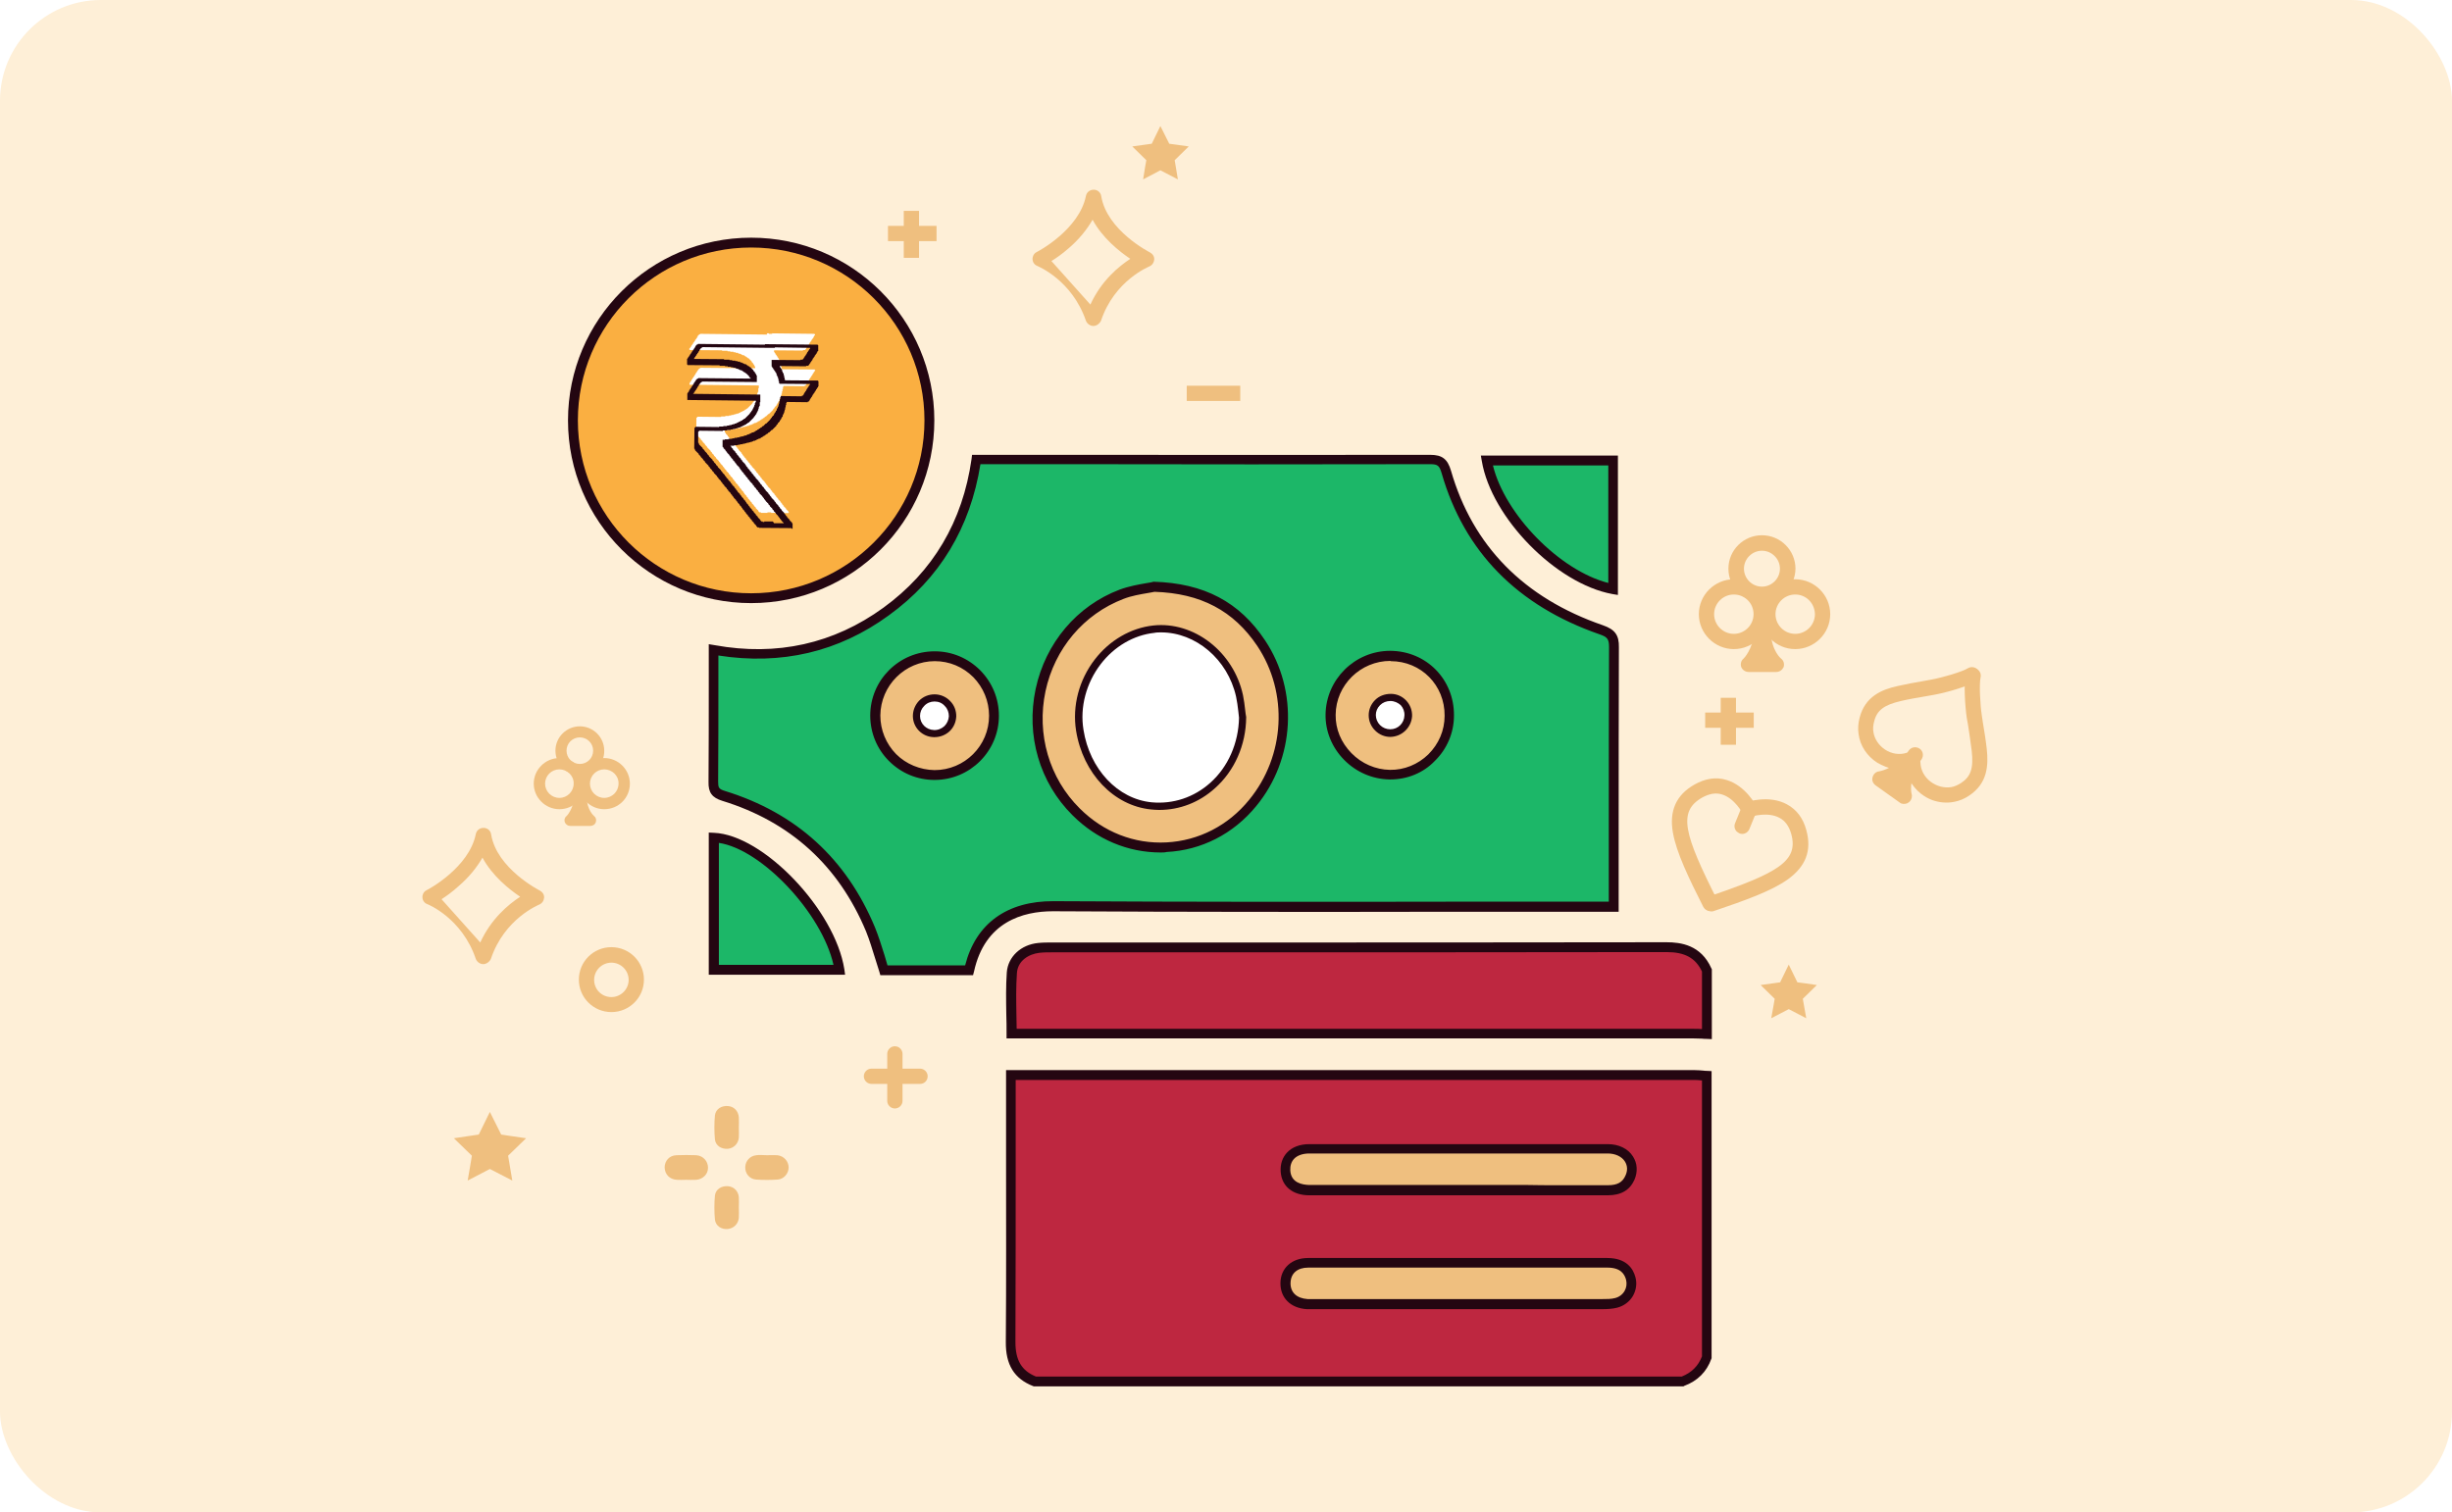 <svg xmlns="http://www.w3.org/2000/svg" xmlns:xlink="http://www.w3.org/1999/xlink" width="389" height="240" viewBox="0 0 389 240" fill="none"><g clip-path="url(#clip0_1235_30191)"><rect width="389" height="240" rx="16" fill="#FEEFD7"></rect><g clip-path="url(#clip1_1235_30191)"><path d="M256.793 191.278H206.461C203.879 191.278 201.768 189.171 201.768 186.595V185.034C201.768 182.459 203.879 180.351 206.461 180.351H256.793C259.374 180.351 261.486 182.459 261.486 185.034V186.595C261.486 189.171 259.374 191.278 256.793 191.278Z" fill="#EFBF7F"></path><path d="M256.793 208.995H206.461C203.879 208.995 201.768 206.888 201.768 204.312V202.751C201.768 200.176 203.879 198.068 206.461 198.068H256.793C259.374 198.068 261.486 200.176 261.486 202.751V204.312C261.486 206.888 259.374 208.995 256.793 208.995Z" fill="#EFBF7F"></path><path d="M185.068 138.088C197.812 138.088 208.142 127.779 208.142 115.063C208.142 102.347 197.812 92.039 185.068 92.039C172.325 92.039 161.994 102.347 161.994 115.063C161.994 127.779 172.325 138.088 185.068 138.088Z" fill="#EFBF7F"></path><path d="M148.306 125.717C154.915 125.717 160.273 120.371 160.273 113.776C160.273 107.181 154.915 101.834 148.306 101.834C141.697 101.834 136.339 107.181 136.339 113.776C136.339 120.371 141.697 125.717 148.306 125.717Z" fill="#EFBF7F"></path><path d="M220.265 125.717C226.874 125.717 232.232 120.371 232.232 113.776C232.232 107.181 226.874 101.834 220.265 101.834C213.656 101.834 208.298 107.181 208.298 113.776C208.298 120.371 213.656 125.717 220.265 125.717Z" fill="#EFBF7F"></path><path d="M164.184 219.22C161.29 218.088 160.312 215.941 160.312 212.937C160.391 199.512 160.352 186.127 160.352 172.702C160.352 172.078 160.352 171.454 160.352 170.595C161.212 170.595 161.877 170.595 162.542 170.595C197.974 170.595 233.406 170.595 268.839 170.595C269.464 170.595 270.09 170.673 270.755 170.751C270.755 185.62 270.755 200.527 270.755 215.395C270.051 217.268 268.761 218.517 266.922 219.22C232.702 219.22 198.443 219.22 164.184 219.22ZM231.295 200.371C223.395 200.371 215.456 200.371 207.556 200.371C205.366 200.371 203.997 201.62 203.958 203.532C203.919 205.444 205.248 206.771 207.399 206.927C207.79 206.966 208.22 206.927 208.612 206.927C223.786 206.927 238.999 206.927 254.173 206.927C254.916 206.927 255.698 206.927 256.402 206.732C258.162 206.263 259.179 204.507 258.749 202.829C258.319 201.19 257.067 200.332 255.033 200.332C247.133 200.371 239.194 200.371 231.295 200.371ZM231.49 182.302C223.59 182.302 215.651 182.302 207.751 182.302C205.287 182.302 203.84 183.707 203.958 185.854C204.075 187.727 205.444 188.859 207.712 188.859C217.607 188.859 227.501 188.859 237.395 188.859C243.262 188.859 249.167 188.859 255.033 188.859C256.637 188.859 257.888 188.39 258.553 186.829C259.57 184.527 257.888 182.302 255.033 182.263C247.173 182.302 239.351 182.302 231.49 182.302Z" fill="#BE2740"></path><path d="M267.079 220H164.028L163.91 219.961C160.899 218.79 159.53 216.566 159.569 212.937C159.647 203.102 159.608 193.073 159.608 183.395C159.608 179.844 159.608 176.254 159.608 172.702V169.815H171.81C204.153 169.815 236.535 169.815 268.878 169.815C269.347 169.815 269.816 169.854 270.246 169.893C270.442 169.932 270.637 169.932 270.833 169.932L271.537 169.971V215.512L271.498 215.629C270.755 217.698 269.308 219.141 267.196 219.922L267.079 220ZM164.34 218.439H266.805C268.369 217.815 269.425 216.761 270.012 215.239V171.454C269.621 171.415 269.269 171.376 268.878 171.376C236.535 171.376 204.153 171.376 171.81 171.376H161.134V172.702C161.134 176.254 161.134 179.805 161.134 183.395C161.134 193.073 161.134 203.102 161.094 212.976C161.094 215.863 162.072 217.502 164.34 218.439ZM207.907 207.746C207.712 207.746 207.516 207.746 207.321 207.746C204.74 207.59 203.097 205.951 203.136 203.571C203.175 201.229 204.935 199.629 207.516 199.629C213.265 199.629 219.092 199.629 224.763 199.629H231.255H237.2C243.144 199.629 249.089 199.629 254.994 199.629C258.005 199.629 259.1 201.307 259.452 202.673C259.726 203.688 259.57 204.741 259.061 205.639C258.514 206.576 257.614 207.239 256.558 207.512C255.776 207.707 254.994 207.746 254.134 207.746C240.993 207.746 227.853 207.746 214.712 207.746H208.572H208.259C208.142 207.746 208.025 207.746 207.907 207.746ZM218.31 201.151C214.751 201.151 211.114 201.151 207.555 201.151C205.835 201.151 204.779 202.049 204.74 203.571C204.7 205.093 205.717 206.029 207.438 206.146C207.712 206.146 207.986 206.146 208.259 206.146H208.611H214.751C227.892 206.146 241.032 206.146 254.173 206.146C254.955 206.146 255.62 206.146 256.206 205.99C256.871 205.834 257.419 205.405 257.732 204.859C258.045 204.312 258.123 203.688 257.966 203.063C257.732 202.244 257.184 201.151 254.994 201.151C249.05 201.151 243.105 201.151 237.2 201.151H231.255H224.763C222.651 201.151 220.461 201.151 218.31 201.151ZM255.072 189.678C255.033 189.678 255.033 189.678 255.072 189.678C250.77 189.678 246.429 189.678 242.245 189.678H229.73C222.378 189.678 215.064 189.678 207.712 189.678C205.052 189.678 203.332 188.234 203.175 185.932C203.097 184.722 203.449 183.707 204.153 182.927C204.974 182.029 206.226 181.561 207.712 181.561C213.422 181.561 219.092 181.561 224.802 181.561H231.49C233.68 181.561 235.87 181.561 238.099 181.561C243.653 181.561 249.402 181.561 255.072 181.561C256.793 181.561 258.279 182.263 259.061 183.512C259.765 184.605 259.844 185.932 259.296 187.22C258.553 188.859 257.184 189.678 255.072 189.678ZM247.055 188.078C249.714 188.078 252.413 188.078 255.072 188.078C255.072 188.078 255.072 188.078 255.111 188.078C256.598 188.078 257.419 187.61 257.888 186.517C258.24 185.737 258.201 184.956 257.771 184.293C257.262 183.512 256.246 183.044 255.072 183.044C249.402 183.044 243.653 183.044 238.099 183.044C235.909 183.044 233.719 183.044 231.49 183.044H224.802C219.092 183.044 213.422 183.044 207.712 183.044C206.656 183.044 205.795 183.356 205.287 183.902C204.857 184.371 204.661 184.995 204.7 185.737C204.818 187.727 206.617 188 207.673 188.039C215.025 188.039 222.338 188.039 229.691 188.039H242.206C243.809 188.078 245.412 188.078 247.055 188.078Z" fill="#240611"></path><path d="M270.794 164.117C270.051 164.078 269.268 164.039 268.525 164.039C233.289 164.039 198.052 164.039 162.854 164.039C162.111 164.039 161.368 164.039 160.507 164.039C160.507 160.722 160.351 157.522 160.547 154.361C160.703 152.137 162.58 150.654 164.809 150.42C165.513 150.341 166.217 150.341 166.882 150.341C199.381 150.341 231.881 150.341 264.341 150.302C267.352 150.302 269.542 151.2 270.755 153.971C270.794 157.366 270.794 160.722 270.794 164.117Z" fill="#BE2740"></path><path d="M271.576 164.898L270.755 164.859C270.52 164.859 270.285 164.859 270.051 164.82C269.542 164.82 269.034 164.78 268.525 164.78C236.808 164.78 205.131 164.78 173.413 164.78H159.686V164C159.686 162.985 159.686 162.01 159.647 161.034C159.608 158.693 159.569 156.507 159.726 154.283C159.921 151.824 161.955 149.912 164.692 149.639C165.435 149.561 166.178 149.561 166.882 149.561C174.821 149.561 182.8 149.561 190.739 149.561C214.869 149.561 239.82 149.561 264.341 149.522H264.38C266.648 149.522 269.855 149.951 271.498 153.659L271.576 153.815V164.898ZM184.207 163.259C212.327 163.259 240.406 163.259 268.525 163.259C269.034 163.259 269.542 163.259 270.012 163.298V154.166C268.995 152.02 267.313 151.083 264.38 151.083C264.38 151.083 264.38 151.083 264.341 151.083C239.82 151.122 214.869 151.122 190.739 151.122C182.8 151.122 174.821 151.122 166.882 151.122C166.218 151.122 165.553 151.122 164.888 151.2C163.206 151.395 161.446 152.449 161.329 154.439C161.173 156.624 161.212 158.771 161.251 161.034C161.251 161.776 161.29 162.517 161.29 163.259H173.453C177.011 163.259 180.609 163.259 184.207 163.259Z" fill="#240611"></path><path d="M153.742 153.971C149.166 153.971 144.669 153.971 140.211 153.971C139.507 151.785 138.959 149.561 138.099 147.493C133.679 136.8 125.897 129.737 114.79 126.302C113.46 125.873 113.108 125.327 113.147 124.039C113.226 117.132 113.187 110.224 113.187 103.122C123.237 104.917 132.389 102.966 140.523 97.034C148.697 91.102 153.39 83.024 154.837 72.878C155.619 72.878 156.284 72.878 156.988 72.878C180.297 72.878 203.566 72.917 226.875 72.878C228.479 72.878 228.987 73.385 229.417 74.868C233.093 87.59 241.697 95.629 254.016 99.883C255.542 100.39 256.05 101.015 256.05 102.654C255.972 115.688 256.011 128.683 256.011 141.717C256.011 142.341 256.011 142.966 256.011 143.824C255.111 143.824 254.368 143.824 253.625 143.824C224.802 143.824 195.979 143.941 167.156 143.746C160.86 143.707 155.385 146.478 153.742 153.971ZM183.074 93.132C181.978 93.366 179.867 93.6 177.95 94.302C163.91 99.649 160.078 118.224 170.754 128.839C178.85 136.878 191.56 136.254 198.795 127.434C204.701 120.254 205.287 109.834 200.164 102.107C196.331 96.41 190.973 93.366 183.074 93.132ZM220.618 104.098C215.416 104.059 211.153 108.234 211.075 113.424C210.997 118.537 215.299 122.868 220.461 122.946C225.624 122.985 229.926 118.771 229.926 113.58C229.965 108.312 225.858 104.098 220.618 104.098ZM148.267 122.985C153.468 122.985 157.692 118.81 157.692 113.619C157.692 108.429 153.507 104.176 148.306 104.176C143.105 104.176 138.881 108.351 138.881 113.58C138.842 118.732 143.065 122.946 148.267 122.985Z" fill="#1CB768"></path><path d="M154.368 154.751H139.663L139.506 154.205C139.272 153.502 139.076 152.8 138.842 152.098C138.372 150.576 137.942 149.171 137.395 147.805C133.053 137.385 125.388 130.4 114.594 127.083C112.952 126.576 112.365 125.756 112.404 124.078C112.443 118.966 112.443 113.971 112.443 108.663C112.443 106.829 112.443 104.995 112.443 103.161V102.224L113.382 102.38C123.276 104.176 132.271 102.146 140.132 96.449C148.032 90.712 152.725 82.751 154.133 72.839L154.211 72.176H170.441C188.94 72.176 208.103 72.215 226.914 72.176C228.791 72.176 229.652 72.839 230.199 74.712C233.641 86.615 241.736 94.888 254.29 99.219C256.206 99.883 256.871 100.78 256.832 102.732C256.793 112.683 256.793 122.751 256.793 132.546C256.793 135.629 256.793 138.712 256.793 141.795V144.683H253.625C245.999 144.683 238.373 144.683 230.786 144.683C209.941 144.722 188.353 144.722 167.156 144.605C167.117 144.605 167.078 144.605 167.039 144.605C162.268 144.605 156.245 146.283 154.524 154.166L154.368 154.751ZM140.797 153.19H153.116C154.798 146.556 159.765 142.966 167.156 143.005C188.353 143.122 209.941 143.122 230.786 143.083C238.412 143.083 246.038 143.083 253.625 143.083H255.229V141.756C255.229 138.673 255.229 135.59 255.229 132.507C255.229 122.751 255.229 112.644 255.268 102.693C255.268 101.444 255.033 101.093 253.782 100.663C240.719 96.137 232.311 87.551 228.713 75.102C228.361 73.893 228.087 73.659 226.914 73.659C208.103 73.698 188.94 73.698 170.441 73.659H155.541C153.937 83.727 149.088 91.805 140.993 97.659C133.014 103.473 123.941 105.58 113.969 104.02C113.969 105.541 113.969 107.063 113.969 108.585C113.969 113.893 113.969 118.888 113.929 124C113.929 124.976 114.008 125.21 115.024 125.522C126.288 128.995 134.266 136.254 138.802 147.141C139.389 148.585 139.858 150.107 140.328 151.59C140.484 152.137 140.641 152.683 140.797 153.19ZM184.129 135.278C178.928 135.278 174 133.21 170.167 129.385C164.927 124.195 162.737 116.702 164.301 109.327C165.866 102.029 170.832 96.137 177.637 93.561C179.123 93.015 180.688 92.742 181.822 92.546C182.252 92.468 182.604 92.429 182.878 92.351L182.956 92.312H183.034C191.012 92.546 196.644 95.512 200.711 101.639C206.03 109.639 205.443 120.449 199.303 127.902C195.666 132.351 190.582 134.927 185.068 135.2C184.794 135.278 184.481 135.278 184.129 135.278ZM183.152 93.912C182.839 93.99 182.487 94.029 182.096 94.107C180.961 94.302 179.514 94.537 178.224 95.044C171.927 97.463 167.313 102.927 165.866 109.678C164.419 116.507 166.452 123.493 171.302 128.293C175.056 132.039 179.945 133.951 185.068 133.678C190.152 133.405 194.845 131.024 198.169 126.927C203.879 119.98 204.427 109.951 199.46 102.498C195.705 96.917 190.504 94.146 183.152 93.912ZM148.267 123.766C145.529 123.766 142.987 122.712 141.032 120.761C139.115 118.849 138.059 116.273 138.059 113.541C138.059 107.922 142.635 103.356 148.267 103.356C148.267 103.356 148.267 103.356 148.306 103.356C151.043 103.356 153.585 104.449 155.502 106.361C157.418 108.312 158.474 110.849 158.474 113.58C158.474 119.2 153.898 123.766 148.267 123.766ZM148.267 122.205C153.038 122.205 156.91 118.341 156.91 113.58C156.91 111.278 156.01 109.093 154.407 107.454C152.764 105.815 150.613 104.917 148.306 104.917C143.574 104.917 139.702 108.78 139.663 113.541C139.663 115.844 140.562 118.029 142.166 119.668C143.769 121.268 145.959 122.166 148.267 122.205ZM220.578 123.688C220.539 123.688 220.5 123.688 220.461 123.688C217.763 123.649 215.181 122.556 213.226 120.566C211.31 118.615 210.254 116.039 210.293 113.385C210.371 107.805 214.947 103.278 220.539 103.278H220.578C226.288 103.317 230.708 107.805 230.668 113.541C230.668 116.273 229.573 118.849 227.618 120.761C225.78 122.673 223.238 123.688 220.578 123.688ZM220.578 104.878C215.846 104.878 211.935 108.702 211.896 113.424C211.857 115.688 212.757 117.834 214.399 119.512C216.042 121.19 218.232 122.127 220.5 122.166C222.769 122.205 224.959 121.307 226.601 119.707C228.244 118.068 229.182 115.922 229.182 113.58C229.221 108.741 225.467 104.917 220.618 104.917C220.618 104.878 220.578 104.878 220.578 104.878Z" fill="#240611"></path><path d="M113.265 153.893C113.265 146.79 113.265 139.844 113.265 132.898C120.773 133.171 131.763 144.761 133.21 153.893C126.562 153.893 119.991 153.893 113.265 153.893Z" fill="#1CB768"></path><path d="M134.07 154.673H112.443V132.117L113.265 132.156C121.086 132.468 132.467 144.371 133.953 153.815L134.07 154.673ZM114.047 153.112H132.232C130.394 144.917 120.852 134.771 114.047 133.756V153.112Z" fill="#240611"></path><path d="M235.87 73.073C242.597 73.073 249.206 73.073 255.933 73.073C255.933 79.942 255.933 86.732 255.933 93.483C247.446 91.883 237.356 81.659 235.87 73.073Z" fill="#1CB768"></path><path d="M256.715 94.419L255.777 94.263C246.86 92.624 236.613 82.166 235.088 73.19L234.932 72.293H256.676V94.419H256.715ZM236.848 73.854C238.725 81.62 247.446 90.556 255.151 92.507V73.854H236.848Z" fill="#240611"></path><path d="M121.673 183.317C122.22 183.317 122.768 183.278 123.315 183.317C124.371 183.434 125.114 184.293 125.114 185.268C125.114 186.205 124.371 187.102 123.393 187.18C122.259 187.259 121.086 187.259 119.952 187.18C118.896 187.102 118.192 186.205 118.231 185.19C118.27 184.215 118.974 183.434 119.991 183.317C120.538 183.239 121.086 183.317 121.673 183.317Z" fill="#EFBF7F"></path><path d="M117.215 178.946C117.215 179.454 117.254 180 117.215 180.507C117.136 181.483 116.432 182.185 115.494 182.302C114.477 182.381 113.538 181.834 113.421 180.82C113.304 179.571 113.304 178.244 113.421 176.995C113.538 175.98 114.477 175.434 115.494 175.512C116.432 175.59 117.136 176.293 117.215 177.307C117.254 177.815 117.215 178.4 117.215 178.946Z" fill="#EFBF7F"></path><path d="M108.806 187.22C108.336 187.22 107.828 187.259 107.359 187.22C106.225 187.141 105.481 186.361 105.442 185.268C105.442 184.215 106.185 183.356 107.32 183.317C108.336 183.278 109.392 183.278 110.448 183.317C111.543 183.395 112.325 184.254 112.325 185.307C112.325 186.322 111.543 187.102 110.487 187.22C109.94 187.259 109.353 187.22 108.806 187.22Z" fill="#EFBF7F"></path><path d="M117.215 191.668C117.215 192.176 117.254 192.722 117.215 193.229C117.136 194.205 116.432 194.907 115.494 195.024C114.477 195.141 113.538 194.556 113.421 193.541C113.304 192.293 113.304 190.966 113.421 189.717C113.538 188.702 114.477 188.156 115.494 188.234C116.432 188.312 117.136 189.015 117.215 189.99C117.254 190.537 117.215 191.122 117.215 191.668Z" fill="#EFBF7F"></path><path d="M197.153 113.854C197.036 122.205 190.466 128.644 182.683 127.902C177.051 127.356 172.358 122.4 171.341 115.883C170.129 108.234 175.683 100.624 183.074 99.844C189.253 99.18 195.237 103.824 196.684 110.42C196.879 111.512 196.997 112.683 197.153 113.854Z" fill="white"></path><path d="M183.895 128.527C183.465 128.527 183.035 128.488 182.605 128.449C176.699 127.863 171.811 122.751 170.716 115.961C170.09 112.02 171.185 107.883 173.688 104.644C176.034 101.6 179.398 99.649 182.957 99.258C189.409 98.556 195.706 103.434 197.192 110.302C197.348 111.083 197.466 111.902 197.544 112.683C197.583 113.034 197.622 113.385 197.7 113.776V113.815V113.854C197.661 118.224 195.862 122.322 192.734 125.093C190.27 127.317 187.18 128.527 183.895 128.527ZM184.208 100.351C183.856 100.351 183.465 100.351 183.113 100.429C179.867 100.78 176.777 102.576 174.626 105.385C172.319 108.39 171.302 112.215 171.889 115.805C172.867 122.049 177.325 126.81 182.722 127.317C186.124 127.629 189.409 126.537 191.991 124.234C194.846 121.698 196.488 117.912 196.566 113.893C196.527 113.541 196.488 113.19 196.449 112.839C196.371 112.098 196.253 111.278 196.097 110.537C194.767 104.605 189.683 100.351 184.208 100.351Z" fill="#240611"></path><path d="M220.618 110.654C222.221 110.693 223.434 111.941 223.394 113.581C223.355 115.102 222.104 116.312 220.579 116.312C219.014 116.312 217.685 115.024 217.685 113.463C217.685 111.902 219.014 110.654 220.618 110.654Z" fill="white"></path><path d="M220.578 116.937C219.679 116.937 218.818 116.585 218.154 115.922C217.489 115.259 217.137 114.4 217.137 113.502C217.137 112.605 217.489 111.746 218.154 111.083C218.818 110.42 219.718 110.107 220.656 110.107C221.595 110.107 222.455 110.498 223.081 111.161C223.707 111.824 224.059 112.722 224.02 113.659C223.902 115.454 222.416 116.898 220.578 116.937ZM220.578 111.239C219.953 111.239 219.366 111.473 218.936 111.902C218.506 112.332 218.271 112.878 218.271 113.463C218.271 114.049 218.506 114.634 218.936 115.063C219.366 115.493 219.953 115.727 220.539 115.727C220.539 115.727 220.539 115.727 220.578 115.727C221.791 115.727 222.768 114.751 222.807 113.541C222.847 112.917 222.612 112.332 222.221 111.902C221.791 111.512 221.204 111.239 220.578 111.239Z" fill="#240611"></path><path d="M148.306 110.732C149.909 110.732 151.2 112.059 151.161 113.62C151.122 115.18 149.792 116.429 148.189 116.39C146.663 116.351 145.451 115.102 145.412 113.62C145.373 112.02 146.703 110.732 148.306 110.732Z" fill="white"></path><path d="M148.267 116.976C148.228 116.976 148.189 116.976 148.149 116.976C146.311 116.937 144.825 115.454 144.825 113.62C144.825 112.722 145.177 111.863 145.803 111.2C146.468 110.537 147.328 110.185 148.267 110.185C149.205 110.185 150.105 110.576 150.731 111.239C151.395 111.902 151.708 112.761 151.708 113.659C151.669 114.556 151.317 115.415 150.652 116.039C150.027 116.624 149.166 116.976 148.267 116.976ZM148.267 111.317C147.641 111.317 147.054 111.551 146.624 112.02C146.194 112.449 145.959 112.995 145.959 113.62C145.959 114.829 146.937 115.805 148.149 115.844C148.775 115.883 149.362 115.649 149.831 115.22C150.261 114.79 150.496 114.244 150.535 113.659C150.535 113.073 150.34 112.488 149.909 112.059C149.479 111.551 148.892 111.317 148.267 111.317C148.306 111.317 148.267 111.317 148.267 111.317Z" fill="#240611"></path><path d="M119.17 94.927C134.786 94.927 147.446 82.295 147.446 66.712C147.446 51.13 134.786 38.498 119.17 38.498C103.554 38.498 90.894 51.13 90.894 66.712C90.894 82.295 103.554 94.927 119.17 94.927Z" fill="#FAAF41"></path><path d="M119.17 95.707C103.135 95.707 90.112 82.712 90.112 66.712C90.112 50.712 103.135 37.717 119.17 37.717C135.204 37.717 148.228 50.712 148.228 66.712C148.228 82.712 135.204 95.707 119.17 95.707ZM119.17 39.278C103.996 39.278 91.677 51.571 91.677 66.712C91.677 81.854 103.996 94.146 119.17 94.146C134.344 94.146 146.663 81.854 146.663 66.712C146.663 51.571 134.344 39.278 119.17 39.278Z" fill="#240611"></path><path d="M121.634 52.898H121.986V52.976H122.494V52.898L129.221 52.976V53.054H129.299V53.21H129.221V53.288H129.142V53.444H129.064V53.6H128.986V53.678H128.908V53.834H128.83V53.912H128.751V54.068H128.673V54.146H128.595V54.302H128.517V54.38H128.438V54.537H128.36V54.693H128.282V54.771H128.204V54.927H128.126V55.005H128.047V55.161H127.969V55.239H127.891V55.395H127.813V55.473H127.735V55.551H127.383V55.629L122.807 55.59V55.863H122.885V56.02H122.963V56.098H123.042V56.254H123.12V56.332H123.198V56.488H123.276V56.566H123.354V56.722H123.433V56.8H123.511V56.956H123.589V57.229H123.667V57.385H123.745V57.541H123.824V57.815H123.902V58.166H123.98V58.517H124.058V58.595L129.26 58.634V58.712H129.338V58.79H129.26V58.946H129.182V59.024H129.103V59.181H129.025V59.258H128.947V59.415H128.869V59.571H128.79V59.649H128.712V59.805H128.634V59.883H128.556V60.039H128.478V60.117H128.399V60.273H128.321V60.429H128.243V60.507H128.165V60.663H128.087V60.742H128.008V60.898H127.93V61.054H127.852V61.132H127.774V61.21H127.617V61.288L124.293 61.249V61.405H124.215V61.756H124.137V62.107H124.058V62.459H123.98V62.732H123.902V63.005H123.824V63.161H123.745V63.317H123.667V63.59H123.589V63.668H123.511V63.824H123.433V63.98H123.354V64.058H123.276V64.215H123.198V64.371H123.12V64.449H123.042V64.527H122.963V64.605H122.885V64.761H122.807V64.839H122.729V64.917H122.65V65.073H122.572V65.151H122.494V65.229H122.416V65.307H122.338V65.385H122.259V65.463H122.181V65.541H122.103V65.62H122.025V65.698H121.868V65.776H121.79V65.854H121.712V65.932H121.634V66.01H121.555V66.088H121.399V66.166H121.321V66.244H121.243V66.322H121.086V66.4H121.008V66.478H120.851V66.556H120.773V66.634H120.617V66.712H120.539V66.79H120.382V66.868H120.226V66.946H120.147V67.024H119.991V67.102H119.717V67.18H119.561V67.258H119.404V67.337H119.248V67.415H118.974V67.493H118.818V67.571H118.544V67.649H118.27V67.727H117.918V67.805H117.645V67.883H117.293V67.961H116.862V68.039H116.51V68.117H115.924V68.195H115.337V68.273H114.985V68.624H115.063V68.702H115.142V68.859H115.22V68.937H115.298V69.015H115.376V69.093H115.454V69.249H115.533V69.327H115.611V69.405H115.689V69.561H115.767V69.639H115.846V69.717H115.924V69.795H116.002V69.873H116.08V70.029H116.158V70.107H116.237V70.185H116.315V70.341H116.393V70.419H116.471V70.498H116.549V70.576H116.628V70.732H116.706V70.81H116.784V70.888H116.862V70.966H116.941V71.122H117.019V71.2H117.097V71.278H117.175V71.434H117.253V71.512H117.332V71.59H117.41V71.668H117.488V71.746H117.566V71.824H117.645V71.981H117.723V72.058H117.801V72.215H117.879V72.293H117.957V72.371H118.036V72.527H118.114V72.605H118.192V72.683H118.27V72.761H118.348V72.917H118.427V72.995H118.505V73.073H118.583V73.151H118.661V73.307H118.74V73.385H118.818V73.463H118.896V73.541H118.974V73.698H119.052V73.776H119.131V73.854H119.209V73.932H119.287V74.088H119.365V74.166H119.444V74.244H119.522V74.322H119.6V74.4H119.678V74.478H119.756V74.634H119.835V74.712H119.913V74.79H119.991V74.946H120.069V75.024H120.147V75.102H120.226V75.18H120.304V75.337H120.382V75.415H120.46V75.493H120.539V75.571H120.617V75.727H120.695V75.805H120.773V75.883H120.851V76.039H120.93V76.117H121.008V76.195H121.086V76.273H121.164V76.351H121.243V76.429H121.321V76.585H121.399V76.663H121.477V76.742H121.555V76.898H121.634V76.976H121.712V77.054H121.79V77.21H121.868V77.288H121.946V77.366H122.025V77.444H122.103V77.522H122.181V77.6H122.259V77.756H122.338V77.834H122.416V77.912H122.494V78.068H122.572V78.146H122.65V78.224H122.729V78.302H122.807V78.38H122.885V78.537H122.963V78.615H123.042V78.693H123.12V78.849H123.198V78.927H123.276V79.005H123.354V79.083H123.433V79.239H123.511V79.317H123.589V79.395H123.667V79.473H123.745V79.551H123.824V79.707H123.902V79.785H123.98V79.863H124.058V80.019H124.137V80.098H124.215V80.176H124.293V80.332H124.371V80.41H124.449V80.488H124.528V80.566H124.606V80.644H124.684V80.8H124.762V80.878H124.841V80.956H124.919V81.034H124.997V81.112H125.075V81.268H125.153V81.346H125.075V81.424L122.338 81.385V81.307H121.751V81.385H120.734V81.307H120.46V81.229H120.382V81.151H120.304V80.995H120.226V80.917H120.147V80.839H120.069V80.761H119.991V80.683H119.913V80.527H119.835V80.449H119.756V80.371H119.678V80.293H119.6V80.137H119.522V80.058H119.444V79.981H119.365V79.902H119.287V79.746H119.209V79.668H119.131V79.59H119.052V79.512H118.974V79.356H118.896V79.278H118.818V79.2H118.74V79.122H118.661V78.966H118.583V78.888H118.505V78.81H118.427V78.654H118.348V78.576H118.27V78.498H118.192V78.419H118.114V78.263H118.036V78.185H117.957V78.029H117.879V77.951H117.801V77.873H117.723V77.795H117.645V77.639H117.566V77.561H117.488V77.483H117.41V77.405H117.332V77.249H117.253V77.171H117.175V77.093H117.097V76.937H117.019V76.859H116.941V76.781H116.862V76.702H116.784V76.624H116.706V76.468H116.628V76.39H116.549V76.312H116.471V76.156H116.393V76.078H116.315V76H116.237V75.844H116.158V75.766H116.08V75.688H116.002V75.61H115.924V75.532H115.846V75.376H115.767V75.298H115.689V75.219H115.611V75.063H115.533V74.985H115.454V74.907H115.376V74.829H115.298V74.751H115.22V74.595H115.142V74.517H115.063V74.439H114.985V74.361H114.907V74.205H114.829V74.127H114.75V74.049H114.672V73.893H114.594V73.815H114.516V73.737H114.438V73.659H114.359V73.581H114.281V73.424H114.203V73.346H114.125V73.268H114.047V73.112H113.968V73.034H113.89V72.956H113.812V72.878H113.734V72.8H113.655V72.722H113.577V72.566H113.499V72.488H113.421V72.41H113.343V72.332H113.264V72.176H113.186V72.098H113.108V72.019H113.03V71.942H112.952V71.785H112.873V71.707H112.795V71.629H112.717V71.473H112.639V71.395H112.56V71.317H112.482V71.239H112.404V71.161H112.326V71.083H112.248V71.005H112.169V70.849H112.091V70.771H112.013V70.693H111.935V70.615H111.856V70.459H111.778V70.38H111.7V70.302H111.622V70.224H111.544V70.146H111.465V69.99H111.387V69.912H111.309V69.834H111.231V69.756H111.153V69.6H111.074V69.522H110.996V69.444H110.918V69.366H110.84V69.288H110.761V69.21H110.683V69.132H110.605V68.976H110.527V68.82H110.449L110.488 66.283H110.566V66.205H110.644V66.127L114.399 66.166V66.088H115.063V66.01H115.65V65.932H116.002V65.854H116.354V65.776H116.628V65.698H116.901V65.62H117.175V65.541H117.332V65.463H117.488V65.385H117.645V65.307H117.801V65.229H117.957V65.151H118.114V65.073H118.192V64.995H118.348V64.917H118.427V64.839H118.583V64.761H118.661V64.683H118.74V64.605H118.818V64.527H118.896V64.449H118.974V64.371H119.052V64.293H119.131V64.215H119.209V64.137H119.287V64.058H119.365V63.902H119.444V63.824H119.522V63.746H119.6V63.59H119.678V63.512H119.756V63.356H119.835V63.2H119.913V63.044H119.991V62.888H120.069V62.615H120.147V62.342H120.226V62.185H120.304V61.6H120.382V61.171L109.393 61.054V60.781H109.471V60.624H109.549V60.546H109.627V60.39H109.705V60.234H109.784V60.156H109.862V60H109.94V59.922H110.018V59.766H110.097V59.688H110.175V59.532H110.253V59.454H110.331V59.298H110.409V59.142H110.488V59.063H110.566V58.907H110.644V58.829H110.722V58.673H110.801V58.595H110.879V58.517H110.957V58.439H111.113V58.361L119.795 58.439V58.166H119.717V58.01H119.639V57.854H119.561V57.776H119.483V57.62H119.404V57.541H119.326V57.463H119.248V57.307H119.17V57.229H119.092V57.151H119.013V57.073H118.935V56.995H118.857V56.917H118.779V56.839H118.622V56.761H118.544V56.683H118.388V56.605H118.309V56.527H118.153V56.449H118.075V56.371H117.801V56.293H117.645V56.215H117.488V56.137H117.214V56.059H117.058V55.98H116.706V55.902H116.354V55.824H115.846V55.746H115.415V55.668H114.555V55.59L109.432 55.551V55.473H109.354V55.317H109.432V55.239H109.51V55.083H109.588V55.005H109.666V54.849H109.745V54.771H109.823V54.615H109.901V54.537H109.979V54.38H110.057V54.302H110.136V54.146H110.214V54.068H110.292V53.912H110.37V53.834H110.449V53.678H110.527V53.6H110.605V53.444H110.683V53.288H110.761V53.21H110.84V53.132H110.918V53.054H111.074V52.976L121.712 53.093L121.634 52.898Z" fill="white"></path><path d="M125.545 83.805L120.422 83.766V83.688H120.148V83.61H120.07V83.532H119.991V83.376H119.913V83.298H119.835V83.219H119.757V83.141H119.679V83.063H119.6V82.907H119.522V82.829H119.444V82.751H119.366V82.673H119.288V82.517H119.209V82.439H119.131V82.361H119.053V82.283H118.975V82.127H118.896V82.049H118.818V81.971H118.74V81.893H118.662V81.737H118.584V81.659H118.505V81.581H118.427V81.502H118.349V81.346H118.271V81.268H118.192V81.19H118.114V81.034H118.036V80.956H117.958V80.878H117.88V80.8H117.801V80.644H117.723V80.566H117.645V80.41H117.567V80.332H117.489V80.254H117.41V80.176H117.332V80.019H117.254V79.942H117.176V79.863H117.097V79.785H117.019V79.629H116.941V79.551H116.863V79.473H116.785V79.317H116.706V79.239H116.628V79.161H116.55V79.083H116.472V79.005H116.393V78.849H116.315V78.771H116.237V78.693H116.159V78.537H116.081V78.459H116.002V78.38H115.924V78.224H115.846V78.146H115.768V78.068H115.69V77.99H115.611V77.912H115.533V77.756H115.455V77.678H115.377V77.6H115.298V77.444H115.22V77.366H115.142V77.288H115.064V77.21H114.986V77.132H114.907V76.976H114.829V76.898H114.751V76.82H114.673V76.742H114.594V76.585H114.516V76.507H114.438V76.429H114.36V76.273H114.282V76.195H114.203V76.117H114.125V76.039H114.047V75.961H113.969V75.805H113.891V75.727H113.812V75.649H113.734V75.493H113.656V75.415H113.578V75.337H113.499V75.258H113.421V75.18H113.343V75.102H113.265V74.946H113.187V74.868H113.108V74.79H113.03V74.712H112.952V74.556H112.874V74.478H112.795V74.4H112.717V74.322H112.639V74.166H112.561V74.088H112.483V74.01H112.404V73.854H112.326V73.776H112.248V73.698H112.17V73.62H112.092V73.541H112.013V73.463H111.935V73.385H111.857V73.229H111.779V73.151H111.7V73.073H111.622V72.995H111.544V72.839H111.466V72.761H111.388V72.683H111.309V72.605H111.231V72.527H111.153V72.371H111.075V72.293H110.996V72.215H110.918V72.137H110.84V71.981H110.762V71.902H110.684V71.824H110.605V71.746H110.527V71.668H110.449V71.59H110.371V71.512H110.293V71.356H110.214V71.2H110.136L110.175 67.883H110.253V67.805H110.332V67.727L114.086 67.766V67.688H114.751V67.61H115.338V67.532H115.69V67.454H116.041V67.376H116.276V67.298H116.55V67.219H116.785V67.141H116.941V67.063H117.097V66.985H117.254V66.907H117.41V66.829H117.567V66.751H117.723V66.673H117.801V66.595H117.958V66.517H118.036V66.439H118.192V66.361H118.271V66.283H118.349V66.205H118.427V66.127H118.505V66.049H118.584V65.971H118.662V65.893H118.74V65.815H118.818V65.737H118.896V65.659H118.975V65.502H119.053V65.424H119.131V65.346H119.209V65.19H119.288V65.112H119.366V64.956H119.444V64.8H119.522V64.644H119.6V64.488H119.679V64.254H119.757V63.98H119.835V63.824H119.913V63.59L109.041 63.473V62.419H109.119V62.263H109.197V62.185H109.276V62.029H109.354V61.873H109.432V61.795H109.51V61.639H109.589V61.561H109.667V61.405H109.745V61.327H109.823V61.171H109.901V61.093H109.98V60.937H110.058V60.781H110.136V60.702H110.214V60.546H110.293V60.468H110.371V60.312H110.449V60.234H110.527V60.156H110.605V60.078H110.762V60L119.092 60.078V60H119.014V59.922H118.936V59.844H118.857V59.688H118.779V59.61H118.701V59.532H118.623V59.454H118.544V59.376H118.466V59.298H118.388V59.219H118.232V59.142H118.153V59.063H117.997V58.985H117.919V58.907H117.762V58.829H117.684V58.751H117.41V58.673H117.254V58.595H117.097V58.517H116.824V58.439H116.667V58.361H116.315V58.283H115.963V58.205H115.455V58.127H115.025V58.049H114.164V57.971L109.08 57.932V57.854H109.002V56.917H109.08V56.839H109.158V56.683H109.237V56.605H109.315V56.449H109.393V56.371H109.471V56.215H109.549V56.137H109.628V55.98H109.706V55.902H109.784V55.746H109.862V55.668H109.941V55.512H110.019V55.434H110.097V55.278H110.175V55.2H110.253V55.044H110.332V54.888H110.41V54.81H110.488V54.732H110.566V54.654H110.723V54.576L121.36 54.693V54.615L129.729 54.693V54.771H129.808V55.707H129.729V55.785H129.651V55.941H129.573V56.098H129.495V56.176H129.417V56.332H129.338V56.41H129.26V56.566H129.182V56.644H129.104V56.8H129.026V56.878H128.947V57.034H128.869V57.19H128.791V57.268H128.713V57.424H128.634V57.502H128.556V57.658H128.478V57.737H128.4V57.893H128.322V57.971H128.243V58.049H127.891V58.127L123.707 58.088V58.244H123.785V58.322H123.863V58.478H123.941V58.556H124.02V58.712H124.098V58.985H124.176V59.142H124.254V59.298H124.333V59.571H124.411V59.922H124.489V60.273H124.567V60.351L129.769 60.39V60.468H129.847V61.327H129.769V61.483H129.69V61.561H129.612V61.717H129.534V61.795H129.456V61.951H129.378V62.107H129.299V62.185H129.221V62.342H129.143V62.419H129.065V62.576H128.986V62.654H128.908V62.81H128.83V62.966H128.752V63.044H128.674V63.2H128.595V63.278H128.517V63.434H128.439V63.59H128.361V63.668H128.282V63.746H128.126V63.824L124.802 63.785V63.941H124.724V64.293H124.645V64.644H124.567V64.995H124.489V65.268H124.411V65.541H124.333V65.698H124.254V65.854H124.176V66.127H124.098V66.205H124.02V66.361H123.941V66.517H123.863V66.595H123.785V66.751H123.707V66.907H123.629V66.985H123.55V67.063H123.472V67.141H123.394V67.298H123.316V67.376H123.237V67.454H123.159V67.61H123.081V67.688H123.003V67.766H122.925V67.844H122.846V67.922H122.768V68H122.69V68.078H122.612V68.156H122.534V68.234H122.377V68.312H122.299V68.39H122.221V68.468H122.142V68.546H122.064V68.624H121.908V68.702H121.83V68.781H121.751V68.859H121.595V68.937H121.517V69.015H121.36V69.093H121.282V69.171H121.126V69.249H121.047V69.327H120.891V69.405H120.735V69.483H120.656V69.561H120.5V69.639H120.265V69.717H120.109V69.795H119.952V69.873H119.796V69.951H119.522V70.029H119.366V70.107H119.092V70.185H118.818V70.263H118.466V70.341H118.192V70.419H117.84V70.498H117.41V70.576H117.058V70.654H116.472V70.732H115.885V70.81H115.963V70.888H116.041V71.044H116.12V71.122H116.198V71.2H116.276V71.356H116.354V71.434H116.433V71.512H116.511V71.59H116.589V71.668H116.667V71.824H116.745V71.902H116.824V71.981H116.902V72.137H116.98V72.215H117.058V72.293H117.137V72.371H117.215V72.527H117.293V72.605H117.371V72.683H117.449V72.761H117.528V72.917H117.606V72.995H117.684V73.073H117.762V73.229H117.84V73.307H117.919V73.385H117.997V73.463H118.075V73.541H118.153V73.62H118.232V73.776H118.31V73.854H118.388V74.01H118.466V74.088H118.544V74.166H118.623V74.322H118.701V74.4H118.779V74.478H118.857V74.556H118.936V74.712H119.014V74.79H119.092V74.868H119.17V74.946H119.248V75.102H119.327V75.18H119.405V75.258H119.483V75.337H119.561V75.493H119.639V75.571H119.718V75.649H119.796V75.727H119.874V75.883H119.952V75.961H120.031V76.039H120.109V76.117H120.187V76.195H120.265V76.273H120.343V76.429H120.422V76.507H120.5V76.585H120.578V76.742H120.656V76.82H120.735V76.898H120.813V76.976H120.891V77.132H120.969V77.21H121.047V77.288H121.126V77.366H121.204V77.522H121.282V77.6H121.36V77.678H121.438V77.834H121.517V77.912H121.595V77.99H121.673V78.068H121.751V78.146H121.83V78.224H121.908V78.38H121.986V78.459H122.064V78.537H122.142V78.693H122.221V78.771H122.299V78.849H122.377V79.005H122.455V79.083H122.534V79.161H122.612V79.239H122.69V79.317H122.768V79.395H122.846V79.551H122.925V79.629H123.003V79.707H123.081V79.863H123.159V79.942H123.237V80.019H123.316V80.098H123.394V80.176H123.472V80.332H123.55V80.41H123.629V80.488H123.707V80.644H123.785V80.722H123.863V80.8H123.941V80.878H124.02V81.034H124.098V81.112H124.176V81.19H124.254V81.268H124.333V81.346H124.411V81.502H124.489V81.581H124.567V81.659H124.645V81.815H124.724V81.893H124.802V81.971H124.88V82.127H124.958V82.205H125.036V82.283H125.115V82.361H125.193V82.439H125.271V82.595H125.349V82.673H125.428V82.751H125.506V82.829H125.584V82.907H125.662V83.063H125.74V83.922H125.662L125.545 83.805ZM122.807 83.024H124.333V82.946H124.254V82.868H124.176V82.79H124.098V82.712H124.02V82.634H123.941V82.478H123.863V82.4H123.785V82.322H123.707V82.166H123.629V82.088H123.55V82.01H123.472V81.854H123.394V81.776H123.316V81.698H123.237V81.62H123.159V81.541H123.081V81.385H123.003V81.307H122.925V81.229H122.846V81.151H122.768V80.995H122.69V80.917H122.612V80.839H122.534V80.683H122.455V80.605H122.377V80.527H122.299V80.449H122.221V80.371H122.142V80.215H122.064V80.137H121.986V80.058H121.908V79.902H121.83V79.824H121.751V79.746H121.673V79.668H121.595V79.59H121.517V79.512H121.438V79.356H121.36V79.278H121.282V79.2H121.204V79.044H121.126V78.966H121.047V78.888H120.969V78.732H120.891V78.654H120.813V78.576H120.735V78.498H120.656V78.419H120.578V78.341H120.5V78.185H120.422V78.107H120.343V78.029H120.265V77.873H120.187V77.795H120.109V77.717H120.031V77.639H119.952V77.483H119.874V77.405H119.796V77.327H119.718V77.249H119.639V77.093H119.561V77.015H119.483V76.937H119.405V76.781H119.327V76.702H119.248V76.624H119.17V76.546H119.092V76.468H119.014V76.39H118.936V76.234H118.857V76.156H118.779V76.078H118.701V76H118.623V75.844H118.544V75.766H118.466V75.688H118.388V75.61H118.31V75.454H118.232V75.376H118.153V75.298H118.075V75.219H117.997V75.063H117.919V74.985H117.84V74.907H117.762V74.829H117.684V74.673H117.606V74.595H117.528V74.517H117.449V74.361H117.371V74.283H117.293V74.127H117.215V74.049H117.137V73.971H117.058V73.893H116.98V73.815H116.902V73.737H116.824V73.581H116.745V73.502H116.667V73.424H116.589V73.268H116.511V73.19H116.433V73.112H116.354V73.034H116.276V72.878H116.198V72.8H116.12V72.722H116.041V72.644H115.963V72.488H115.885V72.41H115.807V72.332H115.729V72.176H115.65V72.098H115.572V72.019H115.494V71.942H115.416V71.863H115.338V71.707H115.259V71.629H115.181V71.551H115.103V71.395H115.025V71.317H114.946V71.239H114.868V71.161H114.79V71.005H114.712V70.927H114.634V69.795H114.986V69.717H115.572V69.639H116.159V69.561H116.511V69.483H116.941V69.405H117.293V69.327H117.567V69.249H117.919V69.171H118.153V69.093H118.427V69.015H118.584V68.937H118.818V68.859H118.975V68.781H119.131V68.702H119.288V68.624H119.561V68.546H119.718V68.468H119.796V68.39H119.952V68.312H120.109V68.234H120.187V68.156H120.343V68.078H120.422V68H120.578V67.922H120.656V67.844H120.813V67.766H120.891V67.688H120.969V67.61H121.126V67.532H121.204V67.454H121.282V67.376H121.36V67.298H121.438V67.219H121.595V67.141H121.673V67.063H121.751V66.985H121.83V66.907H121.908V66.829H121.986V66.751H122.064V66.673H122.142V66.595H122.221V66.439H122.299V66.361H122.377V66.283H122.455V66.127H122.534V66.049H122.612V65.971H122.69V65.893H122.768V65.737H122.846V65.581H122.925V65.502H123.003V65.346H123.081V65.19H123.159V65.112H123.237V64.878H123.316V64.722H123.394V64.566H123.472V64.332H123.55V64.058H123.629V63.707H123.707V63.356H123.785V63.005H123.863V62.849L127.187 62.888V62.81H127.344V62.732H127.422V62.654H127.5V62.498H127.579V62.342H127.657V62.263H127.735V62.107H127.813V62.029H127.891V61.873H127.97V61.717H128.048V61.639H128.126V61.483H128.204V61.405H128.282V61.249H128.361V61.171H128.439V61.015H128.517V60.937L123.668 60.898V60.819H123.589V60.468H123.511V60.117H123.433V59.844H123.355V59.688H123.277V59.532H123.198V59.258H123.12V59.102H123.042V59.024H122.964V58.868H122.885V58.79H122.807V58.634H122.729V58.556H122.651V58.4H122.573V58.322H122.494V58.166H122.416V57.112L126.992 57.151V57.073H127.344V56.995H127.422V56.917H127.5V56.761H127.579V56.683H127.657V56.527H127.735V56.449H127.813V56.293H127.891V56.215H127.97V56.059H128.048V55.902H128.126V55.824H128.204V55.668H128.282V55.59H128.361V55.434H128.439V55.356H128.517V55.2L122.925 55.122V55.2H122.064L111.427 55.083V55.161H111.27V55.239H111.192V55.317H111.114V55.395H111.036V55.551H110.957V55.707H110.879V55.785H110.801V55.941H110.723V56.02H110.645V56.176H110.566V56.254H110.488V56.41H110.41V56.488H110.332V56.644H110.253V56.722H110.175V56.878H110.097V56.956L114.868 56.995V57.073H115.729V57.151H116.159V57.229H116.667V57.307H117.019V57.385H117.371V57.463H117.528V57.541H117.762V57.62H117.919V57.698H118.075V57.776H118.349V57.854H118.427V57.932H118.584V58.01H118.662V58.088H118.818V58.166H118.896V58.244H119.053V58.322H119.131V58.4H119.209V58.478H119.288V58.556H119.366V58.634H119.444V58.712H119.522V58.868H119.6V58.946H119.679V59.024H119.757V59.181H119.835V59.258H119.913V59.415H119.991V59.571H120.07V60.624L111.388 60.546V60.624H111.231V60.702H111.153V60.781H111.075V60.858H110.996V61.015H110.918V61.093H110.84V61.249H110.762V61.327H110.684V61.483H110.605V61.639H110.527V61.717H110.449V61.873H110.371V61.951H110.293V62.107H110.214V62.185H110.136V62.342H110.058V62.419H109.98V62.498L120.617 62.615V63.824H120.539V64.41H120.461V64.566H120.383V64.839H120.304V65.112H120.226V65.268H120.148V65.424H120.07V65.581H119.991V65.737H119.913V65.815H119.835V65.971H119.757V66.049H119.679V66.127H119.6V66.283H119.522V66.361H119.444V66.439H119.366V66.517H119.288V66.595H119.209V66.673H119.131V66.751H119.053V66.829H118.975V66.907H118.896V66.985H118.818V67.063H118.662V67.141H118.584V67.219H118.427V67.298H118.349V67.376H118.192V67.454H118.036V67.532H117.88V67.61H117.723V67.688H117.567V67.766H117.41V67.844H117.137V67.922H116.902V68H116.628V68.078H116.276V68.156H115.924V68.234H115.338V68.312H114.673V68.39L110.918 68.351V68.429H110.84V68.507H110.762V70.263H110.84V70.419H110.918V70.576H110.996V70.654H111.075V70.732H111.153V70.81H111.231V70.888H111.309V70.966H111.388V71.044H111.466V71.2H111.544V71.278H111.622V71.356H111.7V71.434H111.779V71.59H111.857V71.668H111.935V71.746H112.013V71.824H112.092V71.902H112.17V72.058H112.248V72.137H112.326V72.215H112.404V72.293H112.483V72.449H112.561V72.527H112.639V72.605H112.717V72.683H112.795V72.761H112.874V72.839H112.952V72.917H113.03V73.073H113.108V73.151H113.187V73.229H113.265V73.385H113.343V73.463H113.421V73.541H113.499V73.62H113.578V73.776H113.656V73.854H113.734V73.932H113.812V74.01H113.891V74.166H113.969V74.244H114.047V74.322H114.125V74.4H114.203V74.478H114.282V74.556H114.36V74.712H114.438V74.79H114.516V74.868H114.594V75.024H114.673V75.102H114.751V75.18H114.829V75.258H114.907V75.337H114.986V75.493H115.064V75.571H115.142V75.649H115.22V75.805H115.298V75.883H115.377V75.961H115.455V76.039H115.533V76.195H115.611V76.273H115.69V76.351H115.768V76.429H115.846V76.507H115.924V76.663H116.002V76.742H116.081V76.82H116.159V76.976H116.237V77.054H116.315V77.132H116.393V77.21H116.472V77.288H116.55V77.444H116.628V77.522H116.706V77.6H116.785V77.756H116.863V77.834H116.941V77.912H117.019V78.068H117.097V78.146H117.176V78.224H117.254V78.302H117.332V78.38H117.41V78.537H117.489V78.615H117.567V78.693H117.645V78.849H117.723V78.927H117.801V79.005H117.88V79.083H117.958V79.239H118.036V79.317H118.114V79.395H118.192V79.473H118.271V79.629H118.349V79.707H118.427V79.863H118.505V79.942H118.584V80.019H118.662V80.098H118.74V80.254H118.818V80.332H118.896V80.41H118.975V80.566H119.053V80.644H119.131V80.722H119.209V80.8H119.288V80.956H119.366V81.034H119.444V81.112H119.522V81.19H119.6V81.346H119.679V81.424H119.757V81.502H119.835V81.581H119.913V81.737H119.991V81.815H120.07V81.893H120.148V81.971H120.226V82.127H120.304V82.205H120.383V82.283H120.461V82.361H120.539V82.439H120.617V82.595H120.695V82.673H120.774V82.751H121.008V82.829H121.243V82.751H122.612L122.807 83.024Z" fill="#240611"></path><path d="M196.761 61.21H188.274V63.629H196.761V61.21Z" fill="#EFBF7F"></path><path d="M145.803 33.463H143.378V40.917H145.803V33.463Z" fill="#EFBF7F"></path><path d="M148.579 35.844H140.875V38.263H148.579V35.844Z" fill="#EFBF7F"></path><path d="M275.408 110.732H272.983V118.185H275.408V110.732Z" fill="#EFBF7F"></path><path d="M278.224 113.073H270.52V115.493H278.224V113.073Z" fill="#EFBF7F"></path><path d="M141.969 175.902C141.304 175.902 140.757 175.356 140.757 174.693V167.239C140.757 166.576 141.304 166.029 141.969 166.029C142.634 166.029 143.182 166.576 143.182 167.239V174.693C143.182 175.356 142.634 175.902 141.969 175.902Z" fill="#EFBF7F"></path><path d="M145.959 172H138.254C137.59 172 137.042 171.454 137.042 170.79C137.042 170.127 137.59 169.58 138.254 169.58H145.959C146.624 169.58 147.171 170.127 147.171 170.79C147.171 171.454 146.663 172 145.959 172Z" fill="#EFBF7F"></path><path d="M96.995 160.605C94.14 160.605 91.833 158.302 91.833 155.454C91.833 152.605 94.14 150.302 96.995 150.302C99.85 150.302 102.158 152.605 102.158 155.454C102.158 158.302 99.85 160.605 96.995 160.605ZM96.995 152.761C95.509 152.761 94.258 153.971 94.258 155.493C94.258 157.015 95.47 158.224 96.995 158.224C98.481 158.224 99.733 157.015 99.733 155.493C99.733 153.971 98.481 152.761 96.995 152.761Z" fill="#EFBF7F"></path><path d="M173.453 51.727C172.944 51.727 172.475 51.376 172.28 50.907C170.05 44.39 164.614 42.244 164.575 42.205C164.028 42.01 163.715 41.424 163.832 40.839C163.91 40.449 164.145 40.137 164.497 39.98C164.771 39.863 171.224 36.39 172.28 31.083C172.397 30.498 172.905 30.107 173.492 30.107C173.492 30.107 173.492 30.107 173.531 30.107C174.118 30.107 174.626 30.537 174.704 31.122C175.604 36.585 182.37 40.02 182.448 40.059C182.878 40.293 183.152 40.722 183.113 41.19C183.074 41.658 182.8 42.088 182.33 42.283C182.291 42.322 176.816 44.468 174.665 50.907C174.431 51.376 173.961 51.727 173.453 51.727ZM166.804 41.424L172.984 48.332C174.743 44.507 177.481 42.283 179.319 41.073C177.52 39.863 174.9 37.756 173.336 34.868C172.436 36.429 171.185 37.99 169.542 39.395C168.525 40.293 167.508 40.995 166.804 41.424Z" fill="#EFBF7F"></path><path d="M76.659 152.995C76.15 152.995 75.681 152.644 75.486 152.176C73.296 145.659 67.82 143.473 67.781 143.473C67.234 143.278 66.921 142.693 67.038 142.107C67.116 141.717 67.351 141.405 67.703 141.249C67.977 141.132 74.43 137.659 75.486 132.351C75.603 131.766 76.111 131.376 76.698 131.376C76.698 131.376 76.698 131.376 76.737 131.376C77.324 131.376 77.832 131.805 77.91 132.39C78.81 137.854 85.576 141.288 85.654 141.327C86.084 141.561 86.358 141.99 86.319 142.459C86.28 142.927 86.006 143.356 85.537 143.551C85.497 143.59 80.022 145.737 77.871 152.176C77.637 152.644 77.167 152.995 76.659 152.995ZM70.049 142.693L76.19 149.561C77.95 145.737 80.687 143.512 82.525 142.302C80.726 141.093 78.106 138.985 76.542 136.098C75.642 137.659 74.391 139.22 72.748 140.624C71.731 141.561 70.714 142.263 70.049 142.693Z" fill="#EFBF7F"></path><path d="M279.525 95.551C276.592 95.551 274.206 93.171 274.206 90.244C274.206 87.317 276.592 84.937 279.525 84.937C282.458 84.937 284.844 87.317 284.844 90.244C284.804 93.171 282.458 95.551 279.525 95.551ZM279.525 87.395C277.96 87.395 276.67 88.683 276.67 90.244C276.67 91.805 277.96 93.093 279.525 93.093C281.089 93.093 282.38 91.805 282.38 90.244C282.38 88.683 281.089 87.395 279.525 87.395Z" fill="#EFBF7F"></path><path d="M275.066 103.005C272.016 103.005 269.513 100.507 269.513 97.463C269.513 94.419 272.016 91.922 275.066 91.922C278.117 91.922 280.62 94.419 280.62 97.463C280.62 100.507 278.117 103.005 275.066 103.005ZM275.066 94.341C273.345 94.341 271.937 95.746 271.937 97.463C271.937 99.18 273.345 100.585 275.066 100.585C276.787 100.585 278.195 99.18 278.195 97.463C278.195 95.707 276.787 94.341 275.066 94.341Z" fill="#EFBF7F"></path><path d="M284.804 103.005C281.754 103.005 279.251 100.507 279.251 97.463C279.251 94.419 281.754 91.922 284.804 91.922C287.855 91.922 290.358 94.419 290.358 97.463C290.358 100.507 287.855 103.005 284.804 103.005ZM284.804 94.341C283.084 94.341 281.676 95.746 281.676 97.463C281.676 99.18 283.084 100.585 284.804 100.585C286.525 100.585 287.933 99.18 287.933 97.463C287.894 95.707 286.525 94.341 284.804 94.341Z" fill="#EFBF7F"></path><path d="M281.792 106.634H277.412C276.904 106.634 276.434 106.322 276.239 105.854C276.082 105.385 276.2 104.839 276.591 104.527C276.708 104.41 277.96 103.2 278.351 100.312C278.429 99.688 279.016 99.219 279.641 99.258C280.306 99.219 280.893 99.727 280.932 100.429C281.088 103.317 282.535 104.488 282.535 104.488C282.966 104.8 283.122 105.346 282.966 105.854C282.77 106.283 282.34 106.634 281.792 106.634Z" fill="#EFBF7F"></path><path d="M91.989 122.985C89.838 122.985 88.117 121.229 88.117 119.122C88.117 116.976 89.877 115.259 91.989 115.259C94.14 115.259 95.861 117.015 95.861 119.122C95.9 121.268 94.14 122.985 91.989 122.985ZM91.989 117.015C90.816 117.015 89.877 117.951 89.877 119.122C89.877 120.293 90.816 121.229 91.989 121.229C93.162 121.229 94.101 120.293 94.101 119.122C94.101 117.951 93.162 117.015 91.989 117.015Z" fill="#EFBF7F"></path><path d="M88.743 128.41C86.514 128.41 84.676 126.576 84.676 124.351C84.676 122.127 86.514 120.293 88.743 120.293C90.972 120.293 92.81 122.127 92.81 124.351C92.81 126.615 91.011 128.41 88.743 128.41ZM88.743 122.088C87.492 122.088 86.475 123.102 86.475 124.351C86.475 125.6 87.492 126.615 88.743 126.615C89.995 126.615 91.011 125.6 91.011 124.351C91.05 123.102 89.995 122.088 88.743 122.088Z" fill="#EFBF7F"></path><path d="M95.861 128.41C93.632 128.41 91.794 126.576 91.794 124.351C91.794 122.127 93.632 120.293 95.861 120.293C98.09 120.293 99.928 122.127 99.928 124.351C99.928 126.615 98.129 128.41 95.861 128.41ZM95.861 122.088C94.61 122.088 93.593 123.102 93.593 124.351C93.593 125.6 94.61 126.615 95.861 126.615C97.113 126.615 98.129 125.6 98.129 124.351C98.169 123.102 97.113 122.088 95.861 122.088Z" fill="#EFBF7F"></path><path d="M93.671 131.063H90.464C90.073 131.063 89.76 130.829 89.603 130.478C89.486 130.127 89.564 129.737 89.877 129.502C89.956 129.424 90.855 128.527 91.168 126.42C91.246 125.951 91.637 125.639 92.106 125.639C92.615 125.6 93.006 125.99 93.045 126.498C93.162 128.605 94.218 129.463 94.218 129.463C94.531 129.698 94.648 130.088 94.531 130.439C94.414 130.829 94.062 131.063 93.671 131.063Z" fill="#EFBF7F"></path><path d="M270.49 144.254C270.373 144.137 270.295 144.02 270.216 143.902C267.909 139.337 265.954 135.278 265.406 132.156C264.78 128.683 265.915 126.146 268.809 124.507C270.529 123.532 272.25 123.259 273.893 123.766C276.943 124.663 278.586 127.824 278.664 127.98C278.977 128.566 278.742 129.307 278.116 129.62C277.53 129.932 276.787 129.698 276.474 129.073C276.435 129.034 275.222 126.693 273.189 126.068C272.172 125.756 271.155 125.951 270.021 126.576C266.149 128.8 267.166 132.39 272.407 142.771C272.719 143.356 272.446 144.098 271.859 144.41C271.39 144.644 270.881 144.566 270.49 144.254Z" fill="#EFBF7F"></path><path d="M270.686 144.332C270.529 144.215 270.412 144.02 270.334 143.824C270.099 143.2 270.451 142.498 271.077 142.263C282.106 138.517 285.352 136.644 284.178 132.351C283.826 131.102 283.201 130.244 282.301 129.776C280.424 128.761 277.882 129.58 277.843 129.58C277.217 129.776 276.513 129.424 276.317 128.8C276.122 128.176 276.435 127.473 277.1 127.278C277.256 127.239 280.659 126.107 283.474 127.629C285 128.449 286.056 129.815 286.564 131.727C287.463 134.966 286.486 137.502 283.592 139.571C281.011 141.405 276.748 142.927 271.898 144.566C271.468 144.722 270.999 144.605 270.686 144.332Z" fill="#EFBF7F"></path><path d="M275.575 132C275.184 131.649 275.066 131.102 275.262 130.634L276.357 127.941C276.631 127.317 277.335 127.005 277.96 127.278C278.586 127.551 278.899 128.254 278.625 128.878L277.53 131.571C277.256 132.195 276.552 132.507 275.927 132.234C275.809 132.156 275.692 132.078 275.575 132Z" fill="#EFBF7F"></path><path d="M301.659 127.512C301.581 127.473 301.464 127.434 301.386 127.356L297.553 124.624C297.123 124.312 296.927 123.805 297.084 123.298C297.24 122.79 297.631 122.439 298.14 122.4C298.296 122.361 300.212 122.088 302.363 119.746C302.794 119.278 303.537 119.239 304.006 119.629C304.593 119.98 304.749 120.761 304.397 121.307C302.715 123.961 303.263 125.951 303.263 125.951C303.419 126.459 303.224 127.005 302.833 127.317C302.481 127.59 302.051 127.629 301.659 127.512Z" fill="#EFBF7F"></path><path d="M306.548 126.966C305.922 126.732 305.297 126.38 304.749 125.951C303.224 124.741 302.324 122.985 302.207 121.151C302.168 120.488 302.715 119.902 303.38 119.863C304.045 119.824 304.632 120.371 304.671 121.034C304.71 122.205 305.297 123.298 306.274 124.039C307.252 124.78 308.464 125.093 309.599 124.898C310.068 124.82 310.576 124.585 311.085 124.273C312.649 123.259 313.118 121.932 312.805 119.161C312.649 117.795 312.414 116.39 312.219 115.024C312.141 114.673 312.102 114.322 312.023 113.932C311.75 112.137 311.515 108.39 311.867 106.946C312.023 106.283 312.688 105.893 313.314 106.049C313.979 106.205 314.37 106.868 314.213 107.493C313.979 108.507 314.135 111.824 314.409 113.541C314.448 113.893 314.526 114.244 314.565 114.595C314.8 116 315.035 117.444 315.191 118.849C315.465 121.424 315.348 124.312 312.375 126.263C311.632 126.771 310.85 127.083 310.029 127.239C308.856 127.473 307.643 127.356 306.548 126.966Z" fill="#EFBF7F"></path><path d="M299.118 121.659C298.688 121.502 298.258 121.268 297.827 121.034C296.185 119.98 295.09 118.341 294.855 116.468C294.738 115.688 294.777 114.829 295.012 113.932C295.872 110.498 298.57 109.405 301.073 108.859C302.481 108.546 303.928 108.273 305.336 108.039C305.688 107.961 306.04 107.922 306.392 107.844C308.152 107.532 311.32 106.595 312.18 106.049C312.767 105.698 313.51 105.854 313.862 106.439C314.214 107.024 314.057 107.766 313.471 108.117C312.18 108.937 308.621 109.951 306.783 110.263C306.431 110.341 306.079 110.38 305.688 110.459C304.319 110.693 302.911 110.927 301.582 111.239C298.883 111.863 297.749 112.722 297.319 114.517C297.162 115.102 297.123 115.61 297.202 116.117C297.358 117.249 298.062 118.302 299.079 118.966C300.096 119.629 301.347 119.824 302.442 119.473C303.107 119.278 303.772 119.629 303.967 120.293C304.163 120.956 303.811 121.62 303.146 121.815C301.856 122.244 300.408 122.166 299.118 121.659Z" fill="#EFBF7F"></path><path d="M302.716 121.893C302.638 121.854 302.521 121.815 302.443 121.737C301.895 121.346 301.778 120.605 302.169 120.02L302.834 119.083C303.225 118.537 303.968 118.42 304.554 118.81C305.102 119.2 305.219 119.941 304.828 120.527L304.124 121.463C303.811 121.932 303.225 122.088 302.716 121.893Z" fill="#EFBF7F"></path><path d="M186.359 25.424L186.867 28.468L184.09 27.024L181.353 28.468L181.665 26.517L181.861 25.424L179.632 23.239L182.721 22.81L184.09 20L185.498 22.81L186.671 22.966L188.588 23.239L186.359 25.424Z" fill="#EFBF7F"></path><rect x="179.626" y="19.938" width="7.133" height="6.65" fill="url(#pattern0)"></rect><path d="M80.609 183.395L81.274 187.337L77.715 185.502L74.195 187.337L74.625 184.839L74.86 183.395L72.005 180.624L75.955 180.039L77.715 176.449L79.514 180.039L81.039 180.273L83.464 180.624L80.609 183.395Z" fill="#EFBF7F"></path><rect x="71.968" y="176.441" width="9.104" height="8.429" fill="url(#pattern1)"></rect><path d="M286.007 158.498L286.554 161.581L283.778 160.137L281.001 161.581L281.353 159.629L281.549 158.498L279.319 156.312L282.409 155.883L283.778 153.073L285.147 155.883L286.359 156.039L288.236 156.312L286.007 158.498Z" fill="#EFBF7F"></path><rect x="279.306" y="153.027" width="7.133" height="6.65" fill="url(#pattern2)"></rect></g></g><defs><pattern id="pattern0" patternContentUnits="objectBoundingBox" width="1" height="1"><use xlink:href="#image0_1235_30191" transform="scale(0.013 0.013)"></use></pattern><pattern id="pattern1" patternContentUnits="objectBoundingBox" width="1" height="1"><use xlink:href="#image1_1235_30191" transform="scale(0.01 0.01)"></use></pattern><pattern id="pattern2" patternContentUnits="objectBoundingBox" width="1" height="1"><use xlink:href="#image2_1235_30191" transform="scale(0.013 0.013)"></use></pattern><clipPath id="clip0_1235_30191"><rect width="389" height="240" fill="white"></rect></clipPath><clipPath id="clip1_1235_30191"><rect width="255" height="200" fill="white" transform="translate(67 20)"></rect></clipPath><image id="image0_1235_30191" width="79" height="75"></image><image id="image1_1235_30191" width="100" height="96"></image><image id="image2_1235_30191" width="79" height="75"></image></defs></svg>
